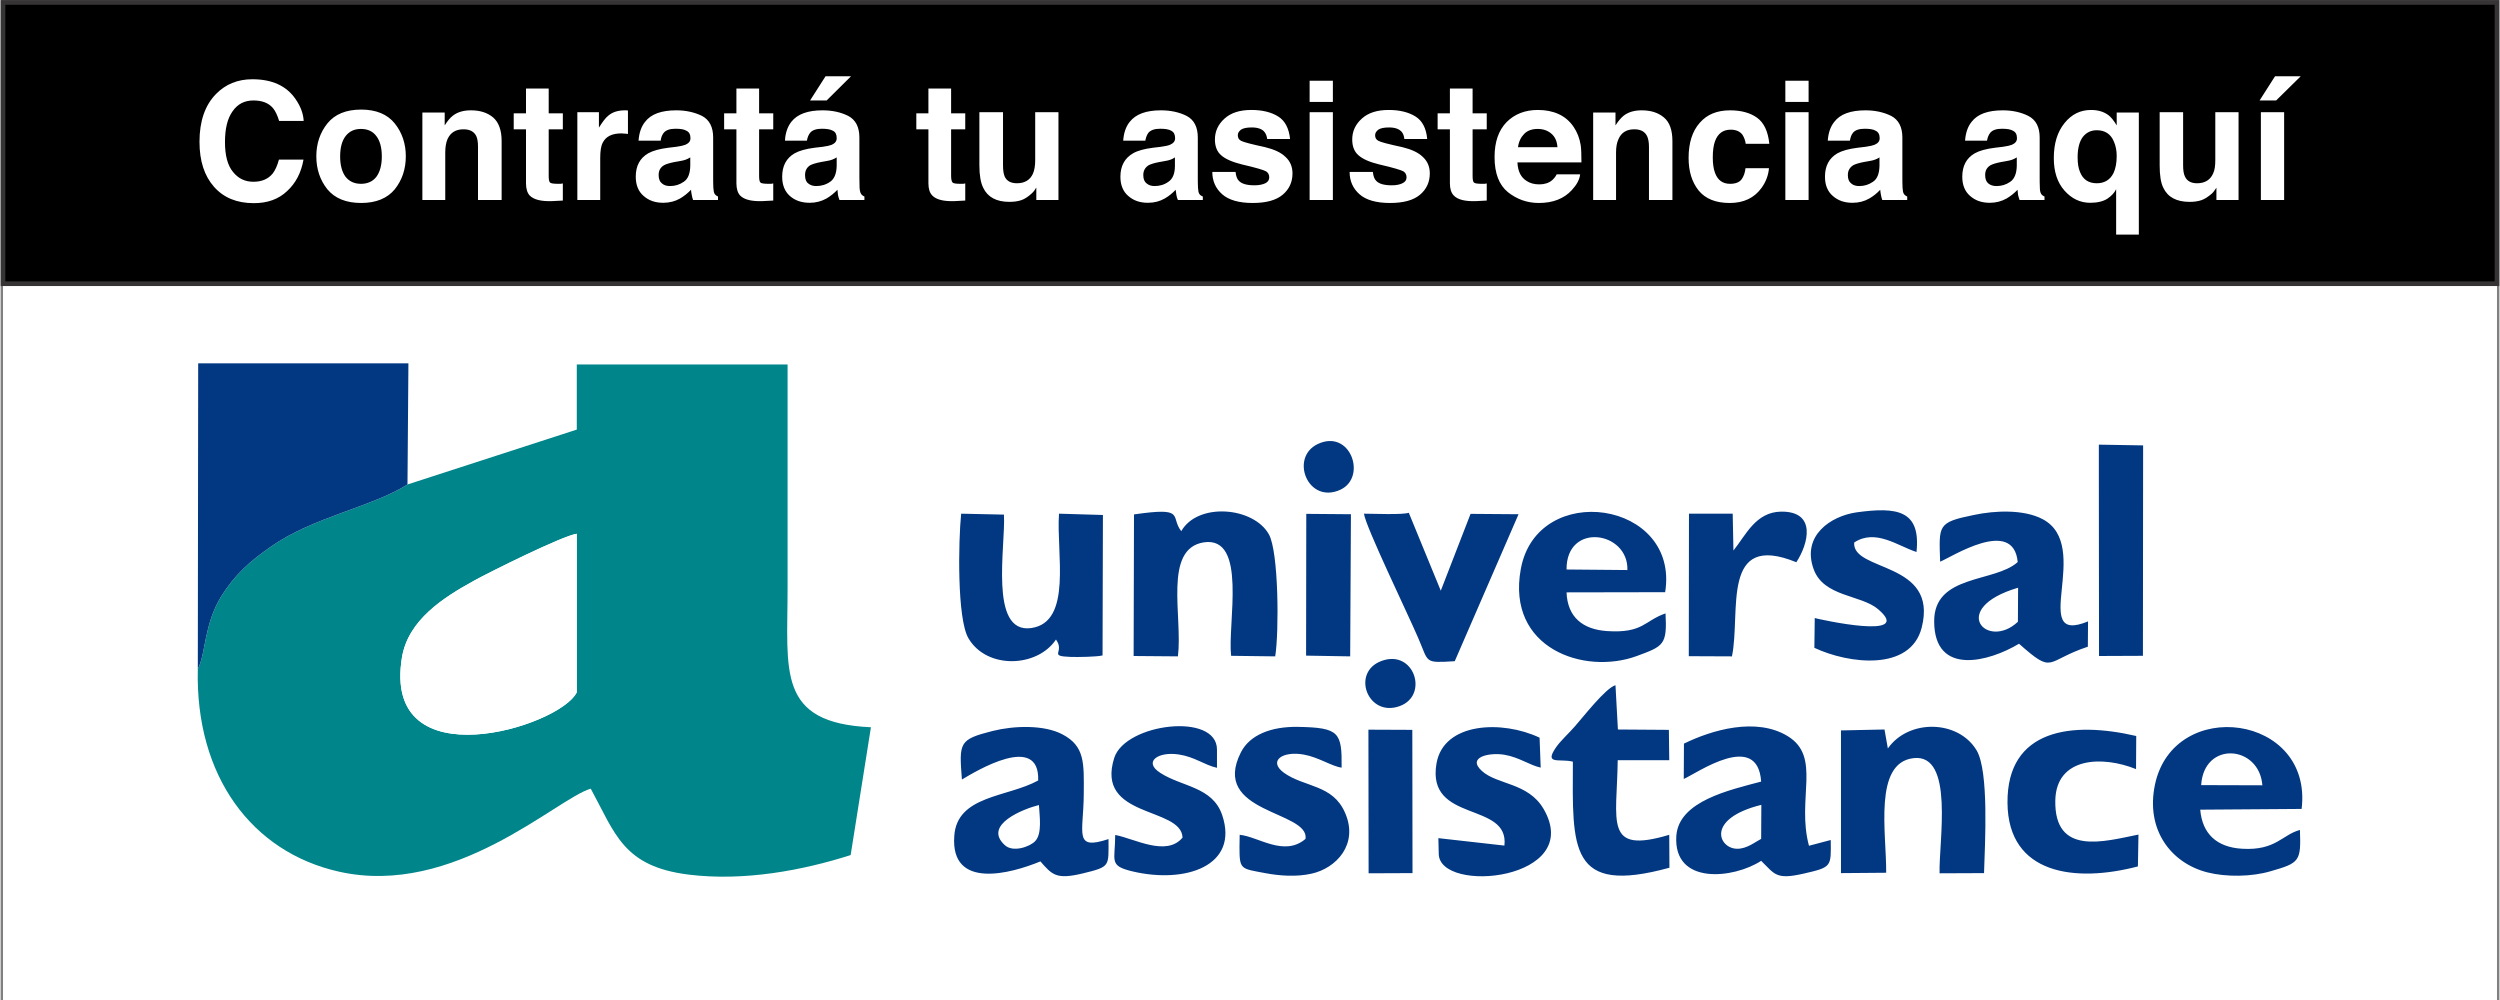 <?xml version="1.0" encoding="UTF-8"?>
<!DOCTYPE svg PUBLIC "-//W3C//DTD SVG 1.1//EN" "http://www.w3.org/Graphics/SVG/1.1/DTD/svg11.dtd">
<!-- Creator: CorelDRAW 2018 (64 Bit) -->
<svg xmlns="http://www.w3.org/2000/svg" xml:space="preserve" width="300px" height="120px" version="1.1" style="shape-rendering:geometricPrecision; text-rendering:geometricPrecision; image-rendering:optimizeQuality; fill-rule:evenodd; clip-rule:evenodd"
viewBox="0 0 134.31 53.75"
 xmlns:xlink="http://www.w3.org/1999/xlink">
 <rect x="0" y="0" width="134.31" height="53.75" fill="#808080" stroke="none"/>
 <defs>
  <style type="text/css">
   <![CDATA[
    .str0 {stroke:#373435;stroke-width:0.25;stroke-miterlimit:22.926}
    .fil1 {fill:black}
    .fil3 {fill:#00858A}
    .fil4 {fill:#023882}
    .fil0 {fill:white}
    .fil2 {fill:white;fill-rule:nonzero}
   ]]>
  </style>
 </defs>
 <g id="Capa_x0020_1">
  <g id="_2174241474576">
   <rect class="fil0" x="0.13" y="15.25" width="134.05" height="38.5"/>
   <rect class="fil1 str0" x="0.13" y="0.13" width="134.05" height="15.12"/>
   <path class="fil2" d="M10.69 7.62c0,-1.11 0.3,-1.97 0.89,-2.57 0.51,-0.52 1.16,-0.79 1.95,-0.79 1.06,0 1.83,0.35 2.32,1.06 0.27,0.39 0.42,0.78 0.44,1.18l-1.32 0c-0.09,-0.3 -0.2,-0.53 -0.33,-0.69 -0.24,-0.28 -0.59,-0.41 -1.05,-0.41 -0.48,0 -0.85,0.19 -1.12,0.58 -0.28,0.39 -0.41,0.94 -0.41,1.66 0,0.71 0.14,1.25 0.43,1.6 0.29,0.36 0.65,0.53 1.1,0.53 0.45,0 0.8,-0.15 1.04,-0.45 0.13,-0.17 0.24,-0.41 0.33,-0.74l1.32 0c-0.12,0.69 -0.41,1.26 -0.88,1.69 -0.46,0.44 -1.06,0.65 -1.79,0.65 -0.91,0 -1.62,-0.29 -2.14,-0.88 -0.52,-0.59 -0.78,-1.39 -0.78,-2.42zm8.68 2.26c0.36,0 0.64,-0.13 0.83,-0.38 0.19,-0.26 0.29,-0.62 0.29,-1.09 0,-0.48 -0.1,-0.84 -0.29,-1.09 -0.19,-0.26 -0.47,-0.39 -0.83,-0.39 -0.36,0 -0.63,0.13 -0.83,0.39 -0.19,0.25 -0.29,0.61 -0.29,1.09 0,0.47 0.1,0.83 0.29,1.09 0.2,0.25 0.47,0.38 0.83,0.38zm2.41 -1.48c0,0.69 -0.2,1.28 -0.59,1.77 -0.4,0.49 -1.01,0.74 -1.81,0.74 -0.81,0 -1.42,-0.25 -1.82,-0.74 -0.39,-0.49 -0.59,-1.08 -0.59,-1.77 0,-0.68 0.2,-1.27 0.59,-1.76 0.4,-0.5 1.01,-0.75 1.82,-0.75 0.8,0 1.41,0.25 1.81,0.75 0.39,0.49 0.59,1.08 0.59,1.76zm3.5 -2.47c0.48,0 0.88,0.12 1.19,0.38 0.3,0.26 0.46,0.68 0.46,1.27l0 3.17 -1.27 0 0 -2.86c0,-0.25 -0.03,-0.44 -0.09,-0.57 -0.12,-0.25 -0.35,-0.37 -0.69,-0.37 -0.42,0 -0.7,0.18 -0.86,0.53 -0.08,0.19 -0.12,0.43 -0.12,0.72l0 2.55 -1.23 0 0 -4.7 1.2 0 0 0.69c0.16,-0.25 0.3,-0.42 0.45,-0.53 0.25,-0.19 0.57,-0.28 0.96,-0.28zm2.3 1.02l0 -0.86 0.66 0 0 -1.33 1.22 0 0 1.33 0.76 0 0 0.86 -0.76 0 0 2.5c0,0.19 0.02,0.31 0.07,0.36 0.05,0.05 0.2,0.07 0.45,0.07 0.04,0 0.07,0 0.12,0 0.04,-0.01 0.08,-0.01 0.12,-0.02l0 0.92 -0.58 0.03c-0.59,0.02 -0.98,-0.08 -1.2,-0.3 -0.13,-0.14 -0.2,-0.36 -0.2,-0.66l0 -2.9 -0.66 0zm5.98 -1.02c0.02,0 0.04,0 0.06,0 0.01,0 0.05,0 0.1,0.01l0 1.26c-0.08,-0.01 -0.15,-0.02 -0.21,-0.02 -0.06,0 -0.11,-0.01 -0.14,-0.01 -0.5,0 -0.83,0.16 -1,0.49 -0.1,0.18 -0.14,0.46 -0.14,0.84l0 2.25 -1.23 0 0 -4.72 1.16 0 0 0.83c0.2,-0.32 0.36,-0.53 0.5,-0.64 0.23,-0.2 0.53,-0.29 0.9,-0.29zm3.51 2.53c-0.08,0.05 -0.16,0.09 -0.24,0.12 -0.08,0.03 -0.19,0.06 -0.33,0.08l-0.28 0.05c-0.26,0.05 -0.45,0.11 -0.56,0.17 -0.2,0.12 -0.29,0.29 -0.29,0.53 0,0.21 0.06,0.36 0.18,0.45 0.11,0.1 0.26,0.14 0.43,0.14 0.27,0 0.51,-0.07 0.74,-0.23 0.23,-0.15 0.34,-0.44 0.35,-0.85l0 -0.46zm-0.75 -0.57c0.23,-0.03 0.39,-0.07 0.49,-0.11 0.18,-0.08 0.27,-0.19 0.27,-0.35 0,-0.2 -0.07,-0.33 -0.21,-0.4 -0.13,-0.08 -0.33,-0.11 -0.59,-0.11 -0.3,0 -0.51,0.07 -0.63,0.21 -0.09,0.11 -0.15,0.25 -0.17,0.43l-1.19 0c0.03,-0.41 0.14,-0.75 0.35,-1.01 0.32,-0.42 0.88,-0.62 1.68,-0.62 0.51,0 0.97,0.1 1.38,0.3 0.4,0.21 0.6,0.6 0.6,1.16l0 2.16c0,0.15 0,0.33 0.01,0.54 0.01,0.16 0.03,0.27 0.07,0.33 0.04,0.06 0.1,0.11 0.18,0.14l0 0.19 -1.34 0c-0.03,-0.1 -0.06,-0.18 -0.07,-0.27 -0.02,-0.08 -0.03,-0.18 -0.04,-0.28 -0.17,0.18 -0.37,0.34 -0.59,0.47 -0.26,0.15 -0.57,0.23 -0.9,0.23 -0.43,0 -0.78,-0.12 -1.06,-0.37 -0.28,-0.24 -0.42,-0.59 -0.42,-1.03 0,-0.58 0.22,-1 0.67,-1.26 0.25,-0.14 0.61,-0.24 1.09,-0.3l0.42 -0.05zm2.57 -0.94l0 -0.86 0.66 0 0 -1.33 1.22 0 0 1.33 0.76 0 0 0.86 -0.76 0 0 2.5c0,0.19 0.02,0.31 0.07,0.36 0.05,0.05 0.2,0.07 0.45,0.07 0.03,0 0.07,0 0.12,0 0.04,-0.01 0.08,-0.01 0.12,-0.02l0 0.92 -0.58 0.03c-0.59,0.02 -0.98,-0.08 -1.2,-0.3 -0.13,-0.14 -0.2,-0.36 -0.2,-0.66l0 -2.9 -0.66 0zm6.05 1.51c-0.08,0.05 -0.16,0.09 -0.24,0.12 -0.08,0.03 -0.19,0.06 -0.33,0.08l-0.28 0.05c-0.26,0.05 -0.45,0.11 -0.57,0.17 -0.19,0.12 -0.28,0.29 -0.28,0.53 0,0.21 0.05,0.36 0.17,0.45 0.12,0.1 0.26,0.14 0.43,0.14 0.27,0 0.52,-0.07 0.75,-0.23 0.22,-0.15 0.34,-0.44 0.35,-0.85l0 -0.46zm-0.75 -0.57c0.23,-0.03 0.39,-0.07 0.49,-0.11 0.17,-0.08 0.26,-0.19 0.26,-0.35 0,-0.2 -0.06,-0.33 -0.2,-0.4 -0.14,-0.08 -0.34,-0.11 -0.6,-0.11 -0.29,0 -0.5,0.07 -0.62,0.21 -0.09,0.11 -0.15,0.25 -0.18,0.43l-1.18 0c0.02,-0.41 0.14,-0.75 0.34,-1.01 0.33,-0.42 0.89,-0.62 1.68,-0.62 0.52,0 0.98,0.1 1.38,0.3 0.4,0.21 0.6,0.6 0.6,1.16l0 2.16c0,0.15 0.01,0.33 0.01,0.54 0.01,0.16 0.04,0.27 0.08,0.33 0.04,0.06 0.1,0.11 0.18,0.14l0 0.19 -1.34 0c-0.04,-0.1 -0.06,-0.18 -0.08,-0.27 -0.01,-0.08 -0.02,-0.18 -0.03,-0.28 -0.17,0.18 -0.37,0.34 -0.59,0.47 -0.27,0.15 -0.57,0.23 -0.9,0.23 -0.43,0 -0.79,-0.12 -1.07,-0.37 -0.27,-0.24 -0.41,-0.59 -0.41,-1.03 0,-0.58 0.22,-1 0.67,-1.26 0.25,-0.14 0.61,-0.24 1.08,-0.3l0.43 -0.05zm1.52 -3.79l-1.31 1.3 -0.89 0 0.83 -1.3 1.37 0zm3.51 2.85l0 -0.86 0.65 0 0 -1.33 1.22 0 0 1.33 0.76 0 0 0.86 -0.76 0 0 2.5c0,0.19 0.03,0.31 0.08,0.36 0.04,0.05 0.19,0.07 0.44,0.07 0.04,0 0.08,0 0.12,0 0.04,-0.01 0.08,-0.01 0.12,-0.02l0 0.92 -0.58 0.03c-0.58,0.02 -0.98,-0.08 -1.19,-0.3 -0.14,-0.14 -0.21,-0.36 -0.21,-0.66l0 -2.9 -0.65 0zm4.66 -0.92l0 2.85c0,0.27 0.03,0.47 0.09,0.61 0.11,0.24 0.33,0.36 0.66,0.36 0.42,0 0.71,-0.18 0.86,-0.52 0.08,-0.18 0.12,-0.43 0.12,-0.73l0 -2.57 1.25 0 0 4.72 -1.19 0 0 -0.66c-0.02,0.01 -0.04,0.05 -0.09,0.13 -0.05,0.07 -0.1,0.13 -0.17,0.19 -0.19,0.17 -0.37,0.29 -0.55,0.35 -0.18,0.06 -0.39,0.09 -0.64,0.09 -0.69,0 -1.16,-0.25 -1.4,-0.75 -0.14,-0.27 -0.21,-0.68 -0.21,-1.22l0 -2.85 1.27 0zm9.24 2.43c-0.07,0.05 -0.15,0.09 -0.23,0.12 -0.08,0.03 -0.19,0.06 -0.33,0.08l-0.28 0.05c-0.27,0.05 -0.45,0.11 -0.57,0.17 -0.19,0.12 -0.29,0.29 -0.29,0.53 0,0.21 0.06,0.36 0.18,0.45 0.12,0.1 0.26,0.14 0.43,0.14 0.27,0 0.52,-0.07 0.74,-0.23 0.23,-0.15 0.35,-0.44 0.35,-0.85l0 -0.46zm-0.75 -0.57c0.23,-0.03 0.4,-0.07 0.49,-0.11 0.18,-0.08 0.27,-0.19 0.27,-0.35 0,-0.2 -0.07,-0.33 -0.2,-0.4 -0.14,-0.08 -0.34,-0.11 -0.6,-0.11 -0.3,0 -0.5,0.07 -0.63,0.21 -0.08,0.11 -0.14,0.25 -0.17,0.43l-1.19 0c0.03,-0.41 0.14,-0.75 0.35,-1.01 0.33,-0.42 0.89,-0.62 1.68,-0.62 0.52,0 0.98,0.1 1.38,0.3 0.4,0.21 0.6,0.6 0.6,1.16l0 2.16c0,0.15 0,0.33 0.01,0.54 0.01,0.16 0.03,0.27 0.07,0.33 0.04,0.06 0.1,0.11 0.19,0.14l0 0.19 -1.34 0c-0.04,-0.1 -0.07,-0.18 -0.08,-0.27 -0.01,-0.08 -0.03,-0.18 -0.04,-0.28 -0.17,0.18 -0.36,0.34 -0.59,0.47 -0.26,0.15 -0.56,0.23 -0.9,0.23 -0.43,0 -0.78,-0.12 -1.06,-0.37 -0.28,-0.24 -0.42,-0.59 -0.42,-1.03 0,-0.58 0.23,-1 0.68,-1.26 0.24,-0.14 0.6,-0.24 1.08,-0.3l0.42 -0.05zm4.01 1.35c0.02,0.22 0.08,0.38 0.17,0.47 0.15,0.17 0.43,0.25 0.85,0.25 0.24,0 0.43,-0.04 0.58,-0.11 0.14,-0.07 0.21,-0.18 0.21,-0.32 0,-0.14 -0.06,-0.25 -0.17,-0.32 -0.12,-0.07 -0.55,-0.2 -1.29,-0.37 -0.53,-0.13 -0.91,-0.3 -1.13,-0.5 -0.22,-0.19 -0.33,-0.48 -0.33,-0.84 0,-0.44 0.17,-0.81 0.51,-1.12 0.35,-0.32 0.83,-0.47 1.45,-0.47 0.59,0 1.07,0.12 1.44,0.35 0.37,0.23 0.58,0.64 0.64,1.21l-1.23 0c-0.02,-0.15 -0.07,-0.28 -0.14,-0.37 -0.13,-0.17 -0.37,-0.25 -0.69,-0.25 -0.27,0 -0.46,0.04 -0.58,0.12 -0.11,0.09 -0.17,0.18 -0.17,0.3 0,0.14 0.06,0.24 0.18,0.3 0.13,0.07 0.55,0.18 1.29,0.34 0.49,0.12 0.86,0.29 1.1,0.53 0.25,0.23 0.37,0.53 0.37,0.88 0,0.47 -0.18,0.85 -0.52,1.14 -0.35,0.3 -0.89,0.45 -1.62,0.45 -0.74,0 -1.29,-0.16 -1.64,-0.47 -0.35,-0.31 -0.53,-0.71 -0.53,-1.2l1.25 0zm5.23 -3.76l-1.25 0 0 -1.14 1.25 0 0 1.14zm-1.25 0.55l1.25 0 0 4.72 -1.25 0 0 -4.72zm3.4 3.21c0.02,0.22 0.08,0.38 0.17,0.47 0.15,0.17 0.43,0.25 0.85,0.25 0.24,0 0.43,-0.04 0.57,-0.11 0.15,-0.07 0.22,-0.18 0.22,-0.32 0,-0.14 -0.06,-0.25 -0.17,-0.32 -0.12,-0.07 -0.55,-0.2 -1.29,-0.37 -0.54,-0.13 -0.91,-0.3 -1.13,-0.5 -0.22,-0.19 -0.33,-0.48 -0.33,-0.84 0,-0.44 0.17,-0.81 0.51,-1.12 0.35,-0.32 0.83,-0.47 1.45,-0.47 0.59,0 1.07,0.12 1.44,0.35 0.37,0.23 0.58,0.64 0.63,1.21l-1.23 0c-0.01,-0.15 -0.06,-0.28 -0.13,-0.37 -0.14,-0.17 -0.37,-0.25 -0.69,-0.25 -0.27,0 -0.46,0.04 -0.58,0.12 -0.11,0.09 -0.17,0.18 -0.17,0.3 0,0.14 0.06,0.24 0.18,0.3 0.12,0.07 0.55,0.18 1.29,0.34 0.49,0.12 0.86,0.29 1.1,0.53 0.25,0.23 0.37,0.53 0.37,0.88 0,0.47 -0.18,0.85 -0.52,1.14 -0.35,0.3 -0.89,0.45 -1.62,0.45 -0.74,0 -1.29,-0.16 -1.64,-0.47 -0.35,-0.31 -0.53,-0.71 -0.53,-1.2l1.25 0zm3.48 -2.29l0 -0.86 0.66 0 0 -1.33 1.22 0 0 1.33 0.76 0 0 0.86 -0.76 0 0 2.5c0,0.19 0.02,0.31 0.07,0.36 0.05,0.05 0.2,0.07 0.45,0.07 0.04,0 0.08,0 0.12,0 0.04,-0.01 0.08,-0.01 0.12,-0.02l0 0.92 -0.58 0.03c-0.59,0.02 -0.98,-0.08 -1.19,-0.3 -0.14,-0.14 -0.21,-0.36 -0.21,-0.66l0 -2.9 -0.66 0zm5.38 -0.02c-0.31,0 -0.56,0.09 -0.73,0.27 -0.17,0.17 -0.29,0.41 -0.33,0.71l2.12 0c-0.02,-0.32 -0.13,-0.56 -0.33,-0.73 -0.19,-0.16 -0.43,-0.25 -0.73,-0.25zm0.01 -1.02c0.41,0 0.78,0.07 1.11,0.22 0.33,0.15 0.6,0.38 0.81,0.69 0.19,0.28 0.32,0.61 0.38,0.98 0.03,0.21 0.04,0.52 0.04,0.93l-3.44 0c0.02,0.48 0.19,0.81 0.5,1 0.18,0.12 0.41,0.18 0.67,0.18 0.28,0 0.51,-0.07 0.69,-0.22 0.09,-0.08 0.18,-0.18 0.25,-0.32l1.26 0c-0.03,0.28 -0.18,0.56 -0.45,0.85 -0.42,0.46 -1.01,0.69 -1.77,0.69 -0.63,0 -1.18,-0.2 -1.66,-0.58 -0.48,-0.39 -0.72,-1.02 -0.72,-1.89 0,-0.82 0.22,-1.44 0.65,-1.88 0.43,-0.43 0.99,-0.65 1.68,-0.65zm5.58 0.02c0.48,0 0.88,0.12 1.19,0.38 0.31,0.26 0.46,0.68 0.46,1.27l0 3.17 -1.26 0 0 -2.86c0,-0.25 -0.04,-0.44 -0.1,-0.57 -0.12,-0.25 -0.35,-0.37 -0.69,-0.37 -0.42,0 -0.7,0.18 -0.85,0.53 -0.09,0.19 -0.13,0.43 -0.13,0.72l0 2.55 -1.23 0 0 -4.7 1.2 0 0 0.69c0.16,-0.25 0.31,-0.42 0.45,-0.53 0.25,-0.19 0.57,-0.28 0.96,-0.28zm5.59 1.8c-0.02,-0.17 -0.08,-0.33 -0.17,-0.48 -0.14,-0.19 -0.35,-0.28 -0.64,-0.28 -0.41,0 -0.69,0.21 -0.84,0.62 -0.08,0.22 -0.12,0.51 -0.12,0.87 0,0.34 0.04,0.62 0.12,0.83 0.14,0.39 0.41,0.59 0.81,0.59 0.29,0 0.49,-0.08 0.61,-0.23 0.12,-0.16 0.19,-0.36 0.22,-0.61l1.26 0c-0.03,0.37 -0.16,0.73 -0.4,1.06 -0.39,0.54 -0.96,0.81 -1.71,0.81 -0.76,0 -1.31,-0.23 -1.67,-0.67 -0.36,-0.45 -0.54,-1.03 -0.54,-1.75 0,-0.81 0.2,-1.44 0.6,-1.89 0.39,-0.45 0.93,-0.67 1.63,-0.67 0.59,0 1.07,0.13 1.44,0.39 0.38,0.27 0.6,0.74 0.67,1.41l-1.27 0zm3.38 -2.25l-1.25 0 0 -1.14 1.25 0 0 1.14zm-1.25 0.55l1.25 0 0 4.72 -1.25 0 0 -4.72zm5.06 2.43c-0.08,0.05 -0.15,0.09 -0.24,0.12 -0.08,0.03 -0.19,0.06 -0.33,0.08l-0.28 0.05c-0.26,0.05 -0.45,0.11 -0.56,0.17 -0.19,0.12 -0.29,0.29 -0.29,0.53 0,0.21 0.06,0.36 0.18,0.45 0.11,0.1 0.26,0.14 0.43,0.14 0.27,0 0.51,-0.07 0.74,-0.23 0.23,-0.15 0.34,-0.44 0.35,-0.85l0 -0.46zm-0.75 -0.57c0.23,-0.03 0.39,-0.07 0.49,-0.11 0.18,-0.08 0.27,-0.19 0.27,-0.35 0,-0.2 -0.07,-0.33 -0.21,-0.4 -0.13,-0.08 -0.33,-0.11 -0.59,-0.11 -0.3,0 -0.51,0.07 -0.63,0.21 -0.09,0.11 -0.14,0.25 -0.17,0.43l-1.19 0c0.03,-0.41 0.14,-0.75 0.35,-1.01 0.32,-0.42 0.88,-0.62 1.68,-0.62 0.52,0 0.97,0.1 1.38,0.3 0.4,0.21 0.6,0.6 0.6,1.16l0 2.16c0,0.15 0,0.33 0.01,0.54 0.01,0.16 0.03,0.27 0.07,0.33 0.04,0.06 0.1,0.11 0.18,0.14l0 0.19 -1.34 0c-0.03,-0.1 -0.06,-0.18 -0.07,-0.27 -0.02,-0.08 -0.03,-0.18 -0.04,-0.28 -0.17,0.18 -0.36,0.34 -0.59,0.47 -0.26,0.15 -0.56,0.23 -0.9,0.23 -0.43,0 -0.78,-0.12 -1.06,-0.37 -0.28,-0.24 -0.42,-0.59 -0.42,-1.03 0,-0.58 0.22,-1 0.67,-1.26 0.25,-0.14 0.61,-0.24 1.09,-0.3l0.42 -0.05zm8.13 0.57c-0.08,0.05 -0.16,0.09 -0.24,0.12 -0.08,0.03 -0.19,0.06 -0.33,0.08l-0.28 0.05c-0.26,0.05 -0.45,0.11 -0.56,0.17 -0.2,0.12 -0.29,0.29 -0.29,0.53 0,0.21 0.06,0.36 0.17,0.45 0.12,0.1 0.27,0.14 0.44,0.14 0.27,0 0.51,-0.07 0.74,-0.23 0.22,-0.15 0.34,-0.44 0.35,-0.85l0 -0.46zm-0.75 -0.57c0.23,-0.03 0.39,-0.07 0.49,-0.11 0.18,-0.08 0.27,-0.19 0.27,-0.35 0,-0.2 -0.07,-0.33 -0.21,-0.4 -0.13,-0.08 -0.33,-0.11 -0.6,-0.11 -0.29,0 -0.5,0.07 -0.62,0.21 -0.09,0.11 -0.15,0.25 -0.18,0.43l-1.18 0c0.03,-0.41 0.14,-0.75 0.35,-1.01 0.32,-0.42 0.88,-0.62 1.68,-0.62 0.51,0 0.97,0.1 1.37,0.3 0.41,0.21 0.61,0.6 0.61,1.16l0 2.16c0,0.15 0,0.33 0.01,0.54 0,0.16 0.03,0.27 0.07,0.33 0.04,0.06 0.1,0.11 0.18,0.14l0 0.19 -1.34 0c-0.03,-0.1 -0.06,-0.18 -0.08,-0.27 -0.01,-0.08 -0.02,-0.18 -0.03,-0.28 -0.17,0.18 -0.37,0.34 -0.59,0.47 -0.27,0.15 -0.57,0.23 -0.9,0.23 -0.43,0 -0.78,-0.12 -1.06,-0.37 -0.28,-0.24 -0.42,-0.59 -0.42,-1.03 0,-0.58 0.22,-1 0.67,-1.26 0.25,-0.14 0.61,-0.24 1.09,-0.3l0.42 -0.05zm5.05 1.96c0.42,0 0.72,-0.19 0.9,-0.55 0.11,-0.24 0.17,-0.54 0.17,-0.91 0,-0.29 -0.05,-0.55 -0.15,-0.78 -0.17,-0.41 -0.48,-0.61 -0.92,-0.61 -0.31,0 -0.56,0.12 -0.75,0.36 -0.18,0.24 -0.28,0.6 -0.28,1.09 0,0.33 0.04,0.59 0.13,0.8 0.16,0.4 0.46,0.6 0.9,0.6zm-0.31 -3.94c0.39,0 0.7,0.1 0.95,0.29 0.14,0.11 0.28,0.29 0.43,0.54l0 -0.69 1.19 0 0 6.56 -1.22 0 0 -2.44c-0.09,0.19 -0.25,0.36 -0.47,0.51 -0.22,0.14 -0.53,0.22 -0.92,0.22 -0.54,0 -1,-0.22 -1.39,-0.66 -0.38,-0.43 -0.57,-1.01 -0.57,-1.74 0,-0.79 0.19,-1.41 0.58,-1.89 0.38,-0.47 0.85,-0.7 1.42,-0.7zm4.95 0.12l0 2.85c0,0.27 0.03,0.47 0.1,0.61 0.11,0.24 0.33,0.36 0.65,0.36 0.42,0 0.71,-0.18 0.86,-0.52 0.09,-0.18 0.12,-0.43 0.12,-0.73l0 -2.57 1.25 0 0 4.72 -1.19 0 0 -0.66c-0.01,0.01 -0.04,0.05 -0.09,0.13 -0.04,0.07 -0.1,0.13 -0.16,0.19 -0.2,0.17 -0.38,0.29 -0.56,0.35 -0.18,0.06 -0.39,0.09 -0.63,0.09 -0.7,0 -1.17,-0.25 -1.41,-0.75 -0.14,-0.27 -0.2,-0.68 -0.2,-1.22l0 -2.85 1.26 0zm4.18 0l1.25 0 0 4.72 -1.25 0 0 -4.72zm2.14 -1.93l-1.32 1.3 -0.89 0 0.83 -1.3 1.38 0z"/>
   <g>
    <g>
     <path class="fil3" d="M30.97 37.21c-0.89,1.86 -10.48,4.81 -9.4,-1.86 0.33,-2.03 2.24,-3.24 3.9,-4.15 0.81,-0.45 4.75,-2.41 5.5,-2.51l0 8.52zm-9.1 -11.17c-1.9,1.21 -5.06,1.74 -7.34,3.34 -1.12,0.78 -1.93,1.49 -2.67,2.67 -0.94,1.54 -0.82,3.06 -1.26,3.91 -0.14,5.77 2.91,9.84 7.58,10.89 6.2,1.4 11.7,-3.92 13.54,-4.46 1.32,2.42 1.74,4.18 5.26,4.62 2.99,0.37 6.14,-0.23 8.71,-1.05l1.09 -6.87c-5.07,-0.23 -4.48,-3 -4.48,-7.46 0,-4 0,-8.01 0,-12.04l-11.33 0 0 3.5 -9.1 2.95 0 0z"/>
     <path class="fil4" d="M10.6 35.96c0.44,-0.85 0.32,-2.37 1.26,-3.91 0.74,-1.18 1.55,-1.89 2.67,-2.67 2.28,-1.6 5.44,-2.13 7.34,-3.34l0.05 -6.51 -11.3 0 -0.02 16.43 0 0z"/>
     <path class="fil0" d="M30.97 37.21l0 -8.52c-0.75,0.1 -4.69,2.06 -5.5,2.51 -1.66,0.91 -3.57,2.12 -3.9,4.15 -1.08,6.67 8.51,3.72 9.4,1.86z"/>
    </g>
    <path class="fil4" d="M108.43 33.42c-1.66,1.56 -3.76,-0.72 0.01,-1.83l-0.01 1.83zm-34.19 2.1c-1.68,0.6 -0.76,3.07 0.97,2.43 1.57,-0.58 0.77,-3.06 -0.97,-2.43zm-3.45 -11.65c-1.52,0.73 -0.52,3.26 1.23,2.45 1.44,-0.68 0.53,-3.29 -1.23,-2.45zm-0.62 11.37l2.37 0.04 0.04 -7.64 -2.4 -0.02 -0.01 7.62 0 0zm3.36 11.7l2.36 -0.01 -0.01 -7.7 -2.36 -0.01 0.01 7.72zm39.25 -21.82l0.01 10.14 2.36 -0.01 0.01 -11.31 -2.38 -0.04 0 1.22 0 0zm-19.64 4.47l-0.04 -1.98 -2.35 0 -0.01 7.66 2.32 0.01c0.49,-2.37 -0.63,-6.73 3.46,-5.06 0.64,-0.97 1.12,-2.75 -0.83,-2.72 -1.36,0.03 -1.88,1.26 -2.55,2.09zm21.76 15.27c-1.84,0.37 -4.52,1.16 -4.46,-1.84 0.05,-2.34 2.54,-2.41 4.34,-1.68l0.01 -1.78c-3.45,-0.8 -6.95,-0.39 -6.92,3.59 0.03,3.87 3.66,4.3 7.01,3.42l0.03 -1.71 -0.01 0zm-54.99 0.02c0,1.4 -0.37,1.65 0.94,1.96 2.84,0.67 5.73,-0.3 4.81,-3.03 -0.52,-1.53 -2.16,-1.51 -3.33,-2.27 -0.92,-0.59 -0.13,-1.15 0.98,-0.99 0.88,0.13 1.39,0.57 2.07,0.72l0 -0.98c0,-2.02 -4.92,-1.41 -5.52,0.44 -1.04,3.27 3.6,2.61 3.67,4.29 -0.87,1.05 -2.59,0.05 -3.62,-0.14l0 0zm6.68 0.63c0,1.25 0.06,1.17 1.38,1.42 0.78,0.15 1.69,0.21 2.49,0.03 1.33,-0.29 2.54,-1.58 1.81,-3.26 -0.66,-1.55 -2.19,-1.37 -3.3,-2.17 -0.86,-0.64 -0.05,-1.18 1.08,-0.97 0.79,0.14 1.52,0.64 2.03,0.7 0.02,-1.89 -0.12,-2.15 -2.33,-2.19 -1.47,-0.03 -2.61,0.44 -3.08,1.36 -1.68,3.3 3.69,3.14 3.47,4.66 -1.15,0.98 -2.53,-0.12 -3.54,-0.22l-0.01 0.64 0 0zm20.21 -8.68c-0.53,0.14 -1.8,1.79 -2.19,2.22 -0.32,0.37 -0.77,0.77 -1.02,1.14 -0.64,0.94 0.22,0.57 0.92,0.75 -0.02,4.66 -0.23,7.19 5.19,5.7l-0.01 -1.77c-3.53,1.06 -2.81,-0.69 -2.77,-4.01l2.77 0 -0.02 -1.63 -2.74 -0.02 -0.13 -2.38 0 0zm-9.5 9.05c0,2.2 7.88,1.44 5.63,-2.41 -0.84,-1.42 -2.5,-1.28 -3.32,-2.04 -0.81,-0.74 0.42,-1 1.23,-0.86 0.8,0.14 1.32,0.55 1.94,0.69l-0.06 -1.61c-2,-0.95 -5.15,-0.84 -5.54,1.38 -0.56,3.24 3.92,2.02 3.65,4.42l-3.55 -0.4 0.02 0.83 0 0zm20.21 -12.66l-0.02 1.6c1.85,0.87 5.17,1.28 5.77,-1.09 0.91,-3.58 -3.75,-2.98 -3.63,-4.57 1.15,-0.76 2.35,0.19 3.35,0.51 0.24,-2.26 -1.06,-2.43 -3.23,-2.13 -1.38,0.2 -2.95,1.25 -2.3,3.05 0.54,1.5 2.54,1.37 3.46,2.15 2.01,1.7 -3.15,0.55 -3.4,0.48zm-19.35 2.32l3.43 -7.9 -2.58 -0.02 -1.6 4.13 -1.72 -4.19c-0.32,0.12 -1.96,0.05 -2.41,0.05 0.09,0.7 2.35,5.36 2.92,6.69 0.58,1.33 0.29,1.34 1.96,1.24zm6.01 -4.93c-0.02,-2.57 3.34,-2.06 3.27,0.03l-3.27 -0.03zm5.32 2.36c-1.14,0.39 -1.2,1.08 -3.15,0.95 -1.3,-0.09 -2.12,-0.75 -2.17,-2.08l5.3 -0.01c0.79,-4.93 -6.89,-6.03 -7.76,-1.24 -0.78,4.27 3.42,5.71 6.24,4.67 1.44,-0.53 1.63,-0.6 1.54,-2.29zm28.79 9.23c0.15,-2.4 3.13,-2.15 3.29,0.01l-3.29 -0.01zm5.31 2.41c-0.95,0.25 -1.3,1.12 -3.11,1.01 -1.37,-0.08 -2.14,-0.81 -2.25,-2.1l5.45 -0.04c0.62,-5.09 -6.86,-6.07 -7.88,-1.32 -0.52,2.44 0.86,4.23 2.81,4.73 1.02,0.26 2.39,0.24 3.4,-0.06 1.57,-0.45 1.64,-0.53 1.58,-2.22zm-66.86 -10.23c0.5,0.7 -0.46,0.88 0.79,0.93 0.38,0.01 1.38,0 1.71,-0.08l0.02 -7.55 -2.36 -0.07c-0.16,2.08 0.75,5.85 -1.51,6.15 -2.27,0.3 -1.35,-4.44 -1.45,-6.1l-2.3 -0.05c-0.15,1.46 -0.23,5.68 0.4,6.71 0.99,1.67 3.7,1.56 4.7,0.05l0 0.01zm6.73 -5.83c-0.62,-0.79 0.29,-1.31 -2.54,-0.9l-0.02 7.61 2.38 0.02c0.27,-2.12 -0.81,-5.79 1.4,-6.13 2.35,-0.34 1.26,4.38 1.46,6.1l2.37 0.03c0.21,-1.29 0.19,-5.62 -0.34,-6.56 -0.83,-1.48 -3.82,-1.73 -4.71,-0.17l0 0zm37.89 18.36c0.02,-2.11 -0.7,-5.91 1.47,-6.16 2.21,-0.26 1.35,4.52 1.4,6.19l2.39 -0.01c0.05,-1.62 0.27,-5.48 -0.4,-6.6 -0.99,-1.65 -3.66,-1.69 -4.77,-0.1l-0.18 -1.02 -2.34 0.05 0 7.67 2.43 -0.02zm-45.54 -3.64c0.03,0.57 0.19,1.55 -0.21,1.95 -0.28,0.29 -1.19,0.62 -1.63,0.2 -1.19,-1.09 1.03,-1.95 1.84,-2.15l0 0zm-4.14 -1.37c0.77,-0.46 4.19,-2.53 4.1,0.05 -1.64,0.91 -4.37,0.79 -4.51,2.99 -0.21,2.91 3.06,2.01 4.63,1.36 0.64,0.74 0.87,0.98 2.26,0.65 1.52,-0.37 1.4,-0.37 1.4,-1.85 -1.9,0.63 -1.34,-0.31 -1.33,-2.43 0.01,-1.65 0.07,-2.56 -1.15,-3.2 -0.99,-0.52 -2.6,-0.47 -3.75,-0.18 -1.82,0.46 -1.8,0.62 -1.65,2.61l0 0zm42.96 3.19c-0.3,0.15 -0.78,0.55 -1.31,0.53 -0.97,-0.02 -1.69,-1.61 1.32,-2.36l-0.01 1.83zm-4.16 -3.22c0.72,-0.32 3.97,-2.62 4.16,0.14 -1.68,0.45 -4.43,1.04 -4.56,2.92 -0.17,2.67 3.09,2.3 4.56,1.34 0.73,0.71 0.78,1.03 2.27,0.69 1.53,-0.35 1.49,-0.36 1.47,-1.81l-1.17 0.31c-0.68,-2.53 0.69,-4.77 -1.14,-5.89 -1.7,-1.04 -4.09,-0.33 -5.58,0.4l-0.01 1.9zm13.78 -11.68c0.59,-0.23 3.94,-2.42 4.17,0.02 -1.23,1.12 -4.52,0.64 -4.49,3.21 0.02,2.94 2.95,2.15 4.56,1.18 1.91,1.69 1.38,0.93 3.7,0.16l0.01 -1.36c-3.25,1.34 0.3,-4.07 -2.45,-5.5 -0.99,-0.52 -2.52,-0.47 -3.69,-0.22 -1.97,0.4 -1.87,0.55 -1.81,2.51l0 0z"/>
   </g>
  </g>
 </g>
</svg>
